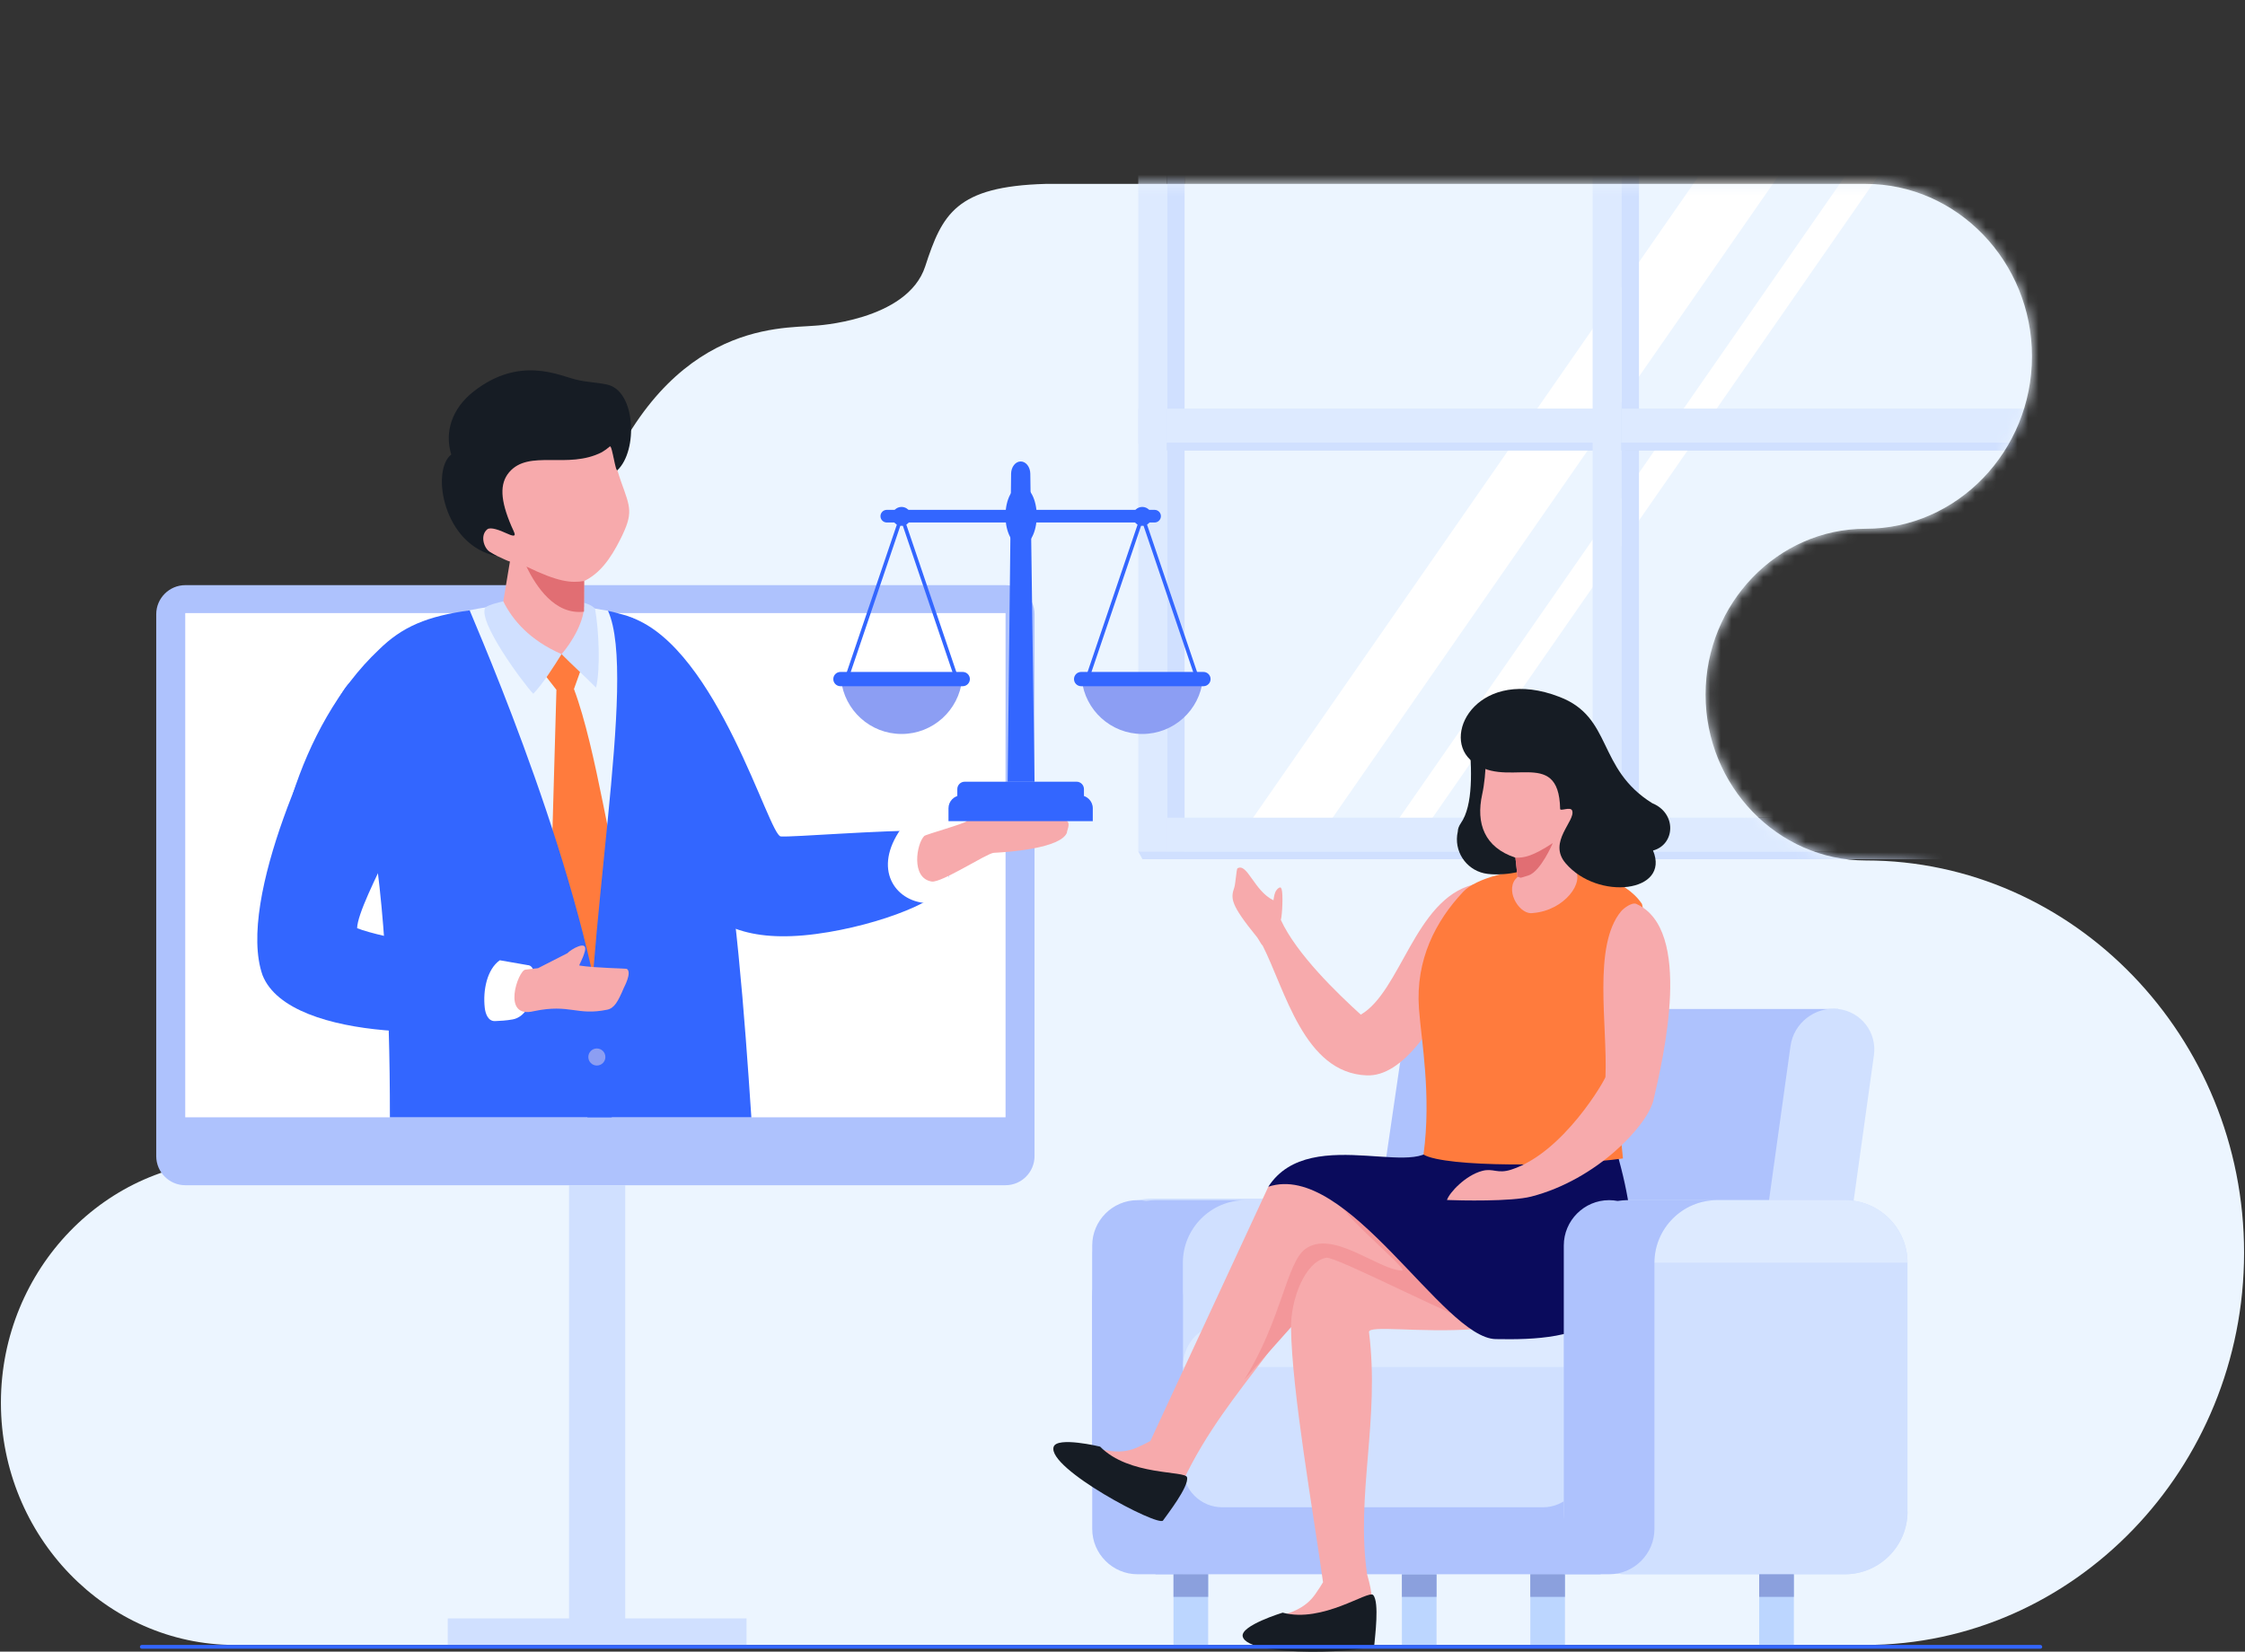 <svg width="212" height="156" viewBox="0 0 212 156" fill="none" xmlns="http://www.w3.org/2000/svg">
<rect x="0" y="0" width="212" height="156" fill="#333333" stroke="none"/>
<g clip-path="url(#clip0_338_11409)">
<path fill-rule="evenodd" clip-rule="evenodd" d="M28.528 109.608H22.157C10.036 109.608 0.115 119.873 0.086 132.431V132.543C0.115 145.101 10.036 155.366 22.157 155.366H176.172C195.83 155.366 211.913 138.693 211.913 118.319C211.913 97.942 195.831 81.27 176.172 81.27C167.861 81.27 161.061 74.221 161.061 65.606C161.061 56.99 167.861 49.941 176.172 49.941C184.815 49.941 191.884 42.613 191.884 33.655C191.884 24.698 184.813 17.369 176.172 17.369H98.728C90.289 17.608 88.978 20.211 87.371 25.154C85.683 30.346 76.917 30.764 76.917 30.764C73.668 31.053 62.443 30.282 55.993 48.17C52.228 59.754 32.673 60.687 32.673 60.687H27.151C20.535 60.687 15.122 66.297 15.122 73.154C15.122 80.011 20.534 85.621 27.151 85.621H28.528C34.89 85.621 40.096 91.018 40.096 97.614C40.096 104.209 34.89 109.606 28.528 109.606" fill="#ECF5FF"/>
<mask id="mask0_338_11409" style="mask-type:luminance" maskUnits="userSpaceOnUse" x="0" y="17" width="212" height="139">
<path d="M28.528 109.608H22.157C10.036 109.608 0.115 119.873 0.086 132.431V132.543C0.115 145.101 10.036 155.366 22.157 155.366H176.172C195.83 155.366 211.913 138.693 211.913 118.319C211.913 97.942 195.831 81.27 176.172 81.27C167.861 81.27 161.061 74.221 161.061 65.606C161.061 56.99 167.861 49.941 176.172 49.941C184.815 49.941 191.884 42.613 191.884 33.655C191.884 24.698 184.813 17.369 176.172 17.369H98.728C90.289 17.608 88.978 20.211 87.371 25.154C85.683 30.346 76.917 30.764 76.917 30.764C73.668 31.053 62.443 30.282 55.993 48.17C52.228 59.754 32.673 60.687 32.673 60.687H27.151C20.535 60.687 15.122 66.297 15.122 73.154C15.122 80.011 20.534 85.621 27.151 85.621H28.528C34.89 85.621 40.096 91.018 40.096 97.614C40.096 104.209 34.89 109.606 28.528 109.606" fill="white"/>
</mask>
<g mask="url(#mask0_338_11409)">
<path d="M193.3 3.922H111.863V77.23H193.3V3.922Z" fill="#ECF5FF"/>
<path fill-rule="evenodd" clip-rule="evenodd" d="M169.748 3.189H177.256L123.717 80.294H116.209L169.748 3.189ZM183.573 3.189H186.693L133.154 80.294H130.034L183.573 3.189Z" fill="white"/>
<path d="M110.208 0H107.488V41.805H110.208V0Z" fill="#DDEAFF"/>
<path fill-rule="evenodd" clip-rule="evenodd" d="M107.488 41.805H153.115V42.537H107.885L107.488 41.805Z" fill="#C9DBF5"/>
<path d="M111.864 3.189H110.209V41.805H111.864V3.189Z" fill="#D0E0FF"/>
<path d="M153.115 38.615H110.209V41.805H153.115V38.615Z" fill="#D9E6F9"/>
<path d="M153.115 0H150.395V41.805H153.115V0Z" fill="#DDEAFF"/>
<path d="M154.77 0H153.115V42.537H154.77V0Z" fill="#D0E0FF"/>
<path d="M110.208 38.615H107.488V80.42H110.208V38.615Z" fill="#DDEAFF"/>
<path fill-rule="evenodd" clip-rule="evenodd" d="M107.488 80.42H153.115V81.152H107.885L107.488 80.42Z" fill="#D0E0FF"/>
<path d="M111.864 41.805H110.209V80.42H111.864V41.805Z" fill="#D0E0FF"/>
<path d="M153.115 41.805H110.209V42.537H153.115V41.805Z" fill="#D0E0FF"/>
<path d="M153.115 77.231H110.209V80.42H153.115V77.231Z" fill="#DDEAFF"/>
<path d="M153.115 38.615H110.209V41.805H153.115V38.615Z" fill="#DDEAFF"/>
<path d="M153.115 38.615H150.395V80.42H153.115V38.615Z" fill="#DDEAFF"/>
<path d="M154.77 38.615H153.115V81.152H154.77V38.615Z" fill="#D0E0FF"/>
<path fill-rule="evenodd" clip-rule="evenodd" d="M153.115 41.805H196.021V42.537H153.512L153.115 41.805Z" fill="#C9DBF5"/>
<path d="M196.021 38.615H153.115V41.805H196.021V38.615Z" fill="#D9E6F9"/>
<path d="M196.022 0H193.301V41.805H196.022V0Z" fill="#DDEAFF"/>
<path d="M197.674 0H196.02V42.537H197.674V0Z" fill="#D0E0FF"/>
<path fill-rule="evenodd" clip-rule="evenodd" d="M150.395 80.42H196.021V81.152H150.792L150.395 80.42Z" fill="#D0E0FF"/>
<path d="M196.021 41.805H153.115V42.537H196.021V41.805Z" fill="#D0E0FF"/>
<path d="M196.021 77.231H153.115V80.42H196.021V77.231Z" fill="#DDEAFF"/>
<path d="M196.021 38.615H153.115V41.805H196.021V38.615Z" fill="#DDEAFF"/>
<path d="M196.022 38.615H193.301V80.42H196.022V38.615Z" fill="#DDEAFF"/>
<path d="M197.674 38.615H196.02V81.152H197.674V38.615Z" fill="#D0E0FF"/>
</g>
<path fill-rule="evenodd" clip-rule="evenodd" d="M173.568 95.297L168.814 128.573L129.735 128.592C129.662 128.592 129.588 128.573 129.513 128.573C128.735 128.573 128.215 127.675 128.336 126.863L132.177 100.618C132.404 99.119 133.173 95.298 138.382 95.298H173.568V95.297Z" fill="#AEC2FD"/>
<path fill-rule="evenodd" clip-rule="evenodd" d="M134.019 139.869C134.919 139.869 135.656 140.605 135.656 141.506V155.368H132.406C132.393 155.368 132.383 155.357 132.383 155.345V141.506C132.383 140.606 133.119 139.869 134.02 139.869" fill="#BCD6FF"/>
<path d="M135.656 148.689H132.383V150.825H135.656V148.689Z" fill="#8BA0DD"/>
<path fill-rule="evenodd" clip-rule="evenodd" d="M146.146 143.395C147.046 143.395 147.783 144.131 147.783 145.032V155.367H144.51V145.032C144.51 144.132 145.246 143.395 146.147 143.395" fill="#BCD6FF"/>
<path fill-rule="evenodd" clip-rule="evenodd" d="M112.453 139.869C113.353 139.869 114.09 140.605 114.09 141.506V155.368H110.816V141.506C110.816 140.606 111.553 139.869 112.453 139.869" fill="#BCD6FF"/>
<path fill-rule="evenodd" clip-rule="evenodd" d="M167.761 139.869C168.661 139.869 169.398 140.605 169.398 141.506V155.368H166.125V141.506C166.125 140.606 166.861 139.869 167.762 139.869" fill="#BCD6FF"/>
<path fill-rule="evenodd" clip-rule="evenodd" d="M111.554 135.479H148.714C150.058 135.479 151.157 136.578 151.157 137.922V148.688H109.109V137.922C109.109 136.577 110.209 135.479 111.553 135.479" fill="#AEC2FD"/>
<path fill-rule="evenodd" clip-rule="evenodd" d="M108.765 113.213H126.324C129.418 113.213 131.949 115.744 131.949 118.838V131.944C131.949 135.038 129.418 137.569 126.324 137.569H108.765C105.672 137.569 103.141 135.038 103.141 131.944V118.838C103.141 115.744 105.672 113.213 108.765 113.213Z" fill="#D0E0FF"/>
<path fill-rule="evenodd" clip-rule="evenodd" d="M107.421 118.119C109.775 118.119 111.701 120.045 111.701 122.399V148.689H107.421C105.067 148.689 103.141 146.763 103.141 144.409V122.399C103.141 120.045 105.067 118.119 107.421 118.119Z" fill="#AEC2FD"/>
<path fill-rule="evenodd" clip-rule="evenodd" d="M115.421 125.391H145.707C147.752 125.391 149.424 127.064 149.424 129.108V138.646C149.424 140.692 147.751 142.364 145.707 142.364H115.421C113.376 142.364 111.703 140.691 111.703 138.646V129.108C111.703 127.063 113.376 125.391 115.421 125.391Z" fill="#D0E0FF"/>
<path fill-rule="evenodd" clip-rule="evenodd" d="M114.591 125.391H147.859C148.72 125.391 149.423 127.064 149.423 129.109H111.701C111.701 127.064 113.176 125.391 114.591 125.391Z" fill="#DDEAFF"/>
<path fill-rule="evenodd" clip-rule="evenodd" d="M173.568 95.298C175.734 95.539 177.259 97.503 176.959 99.662L174.662 116.149C174.361 118.308 172.343 119.877 170.177 119.636C168.011 119.395 166.485 117.431 166.786 115.271L169.083 98.785C169.384 96.626 171.402 95.057 173.568 95.298Z" fill="#D0E0FF"/>
<path fill-rule="evenodd" clip-rule="evenodd" d="M153.576 113.355H174.225C177.472 113.355 180.129 116.012 180.129 119.259V142.784C180.129 146.031 177.472 148.688 174.225 148.688H153.576C150.329 148.688 147.672 146.031 147.672 142.784V119.259C147.672 116.012 150.329 113.355 153.576 113.355Z" fill="#D0E0FF"/>
<path fill-rule="evenodd" clip-rule="evenodd" d="M156.233 119.259H147.672C147.672 116.31 149.864 113.848 152.699 113.42C154.701 113.776 156.233 115.536 156.233 117.635V119.258V119.259ZM162.138 113.355H174.226C177.473 113.355 180.13 116.012 180.13 119.259H156.234C156.234 116.012 158.891 113.355 162.139 113.355H162.138Z" fill="#DDEAFF"/>
<path fill-rule="evenodd" clip-rule="evenodd" d="M180.13 142.785C180.13 146.032 177.473 148.689 174.225 148.689H153.576C152.48 148.689 151.451 148.386 150.568 147.86V142.785H180.129H180.13Z" fill="#D0E0FF"/>
<path d="M147.781 148.689H144.508V150.825H147.781V148.689Z" fill="#8BA0DD"/>
<path d="M169.398 148.689H166.125V150.825H169.398V148.689Z" fill="#8BA0DD"/>
<path d="M114.09 148.689H110.816V150.825H114.09V148.689Z" fill="#8BA0DD"/>
<path fill-rule="evenodd" clip-rule="evenodd" d="M107.421 113.355C107.693 113.355 107.961 113.382 108.22 113.431C108.516 113.393 108.856 113.355 109.044 113.355H117.606C114.359 113.355 111.701 116.012 111.701 119.259V133.289C111.701 135.643 109.775 137.57 107.421 137.57H103.25C103.19 137.57 103.141 137.52 103.141 137.46V117.636C103.141 115.282 105.067 113.355 107.421 113.355Z" fill="#AEC2FD"/>
<path d="M132.708 112.342C128.274 113.508 125.834 107.967 119.772 112.087L108.633 136.1C108.521 136.159 108.411 136.216 108.302 136.273C108.217 136.317 108.133 136.36 108.05 136.402C107.849 136.504 107.653 136.597 107.463 136.681C107.377 136.719 107.292 136.756 107.206 136.79C105.824 137.345 104.545 137.019 103.481 136.789C102.656 136.61 102.046 136.423 101.066 137.165C101.034 137.188 101.007 137.213 100.983 137.24C100.706 137.54 100.795 138.047 101.187 138.226L110.055 142.197C110.491 142.396 110.663 142.113 110.907 141.724C110.942 141.669 110.971 141.61 110.994 141.547C114.813 132.063 122.407 126.461 124.556 119.384C124.556 119.384 131.129 123.403 135.268 123.456C141.258 123.534 145.525 119.631 145.619 119.387C145.779 118.976 132.707 112.342 132.707 112.342" fill="#F7AAAC"/>
<path d="M126.34 112.705C124.798 113.345 133.721 120.377 132.301 120.002C130.009 119.839 125.802 116.098 123.253 117.974C121.488 119.273 120.999 124.739 117.5 130.311C117.581 130.213 121.829 125.454 121.901 125.37C123.119 123.941 123.098 124.289 123.61 121.09C123.61 121.09 136.747 124.998 140.023 124.3C145.234 123.192 141.521 117.249 141.583 116.985C141.685 116.556 126.34 112.705 126.34 112.705Z" fill="#F3979A"/>
<path d="M132.717 114.671C130.646 116.759 134.015 116.573 132.001 116.8C130.719 116.945 141.197 123.805 139.214 124.818C138.632 125.115 126.136 118.632 125.255 118.794C123.164 119.179 121.881 122.853 121.913 125.391C121.99 131.44 124.032 142.883 124.937 149.445C124.871 149.552 124.806 149.659 124.74 149.761C124.69 149.843 124.639 149.923 124.588 150.001C124.467 150.191 124.346 150.37 124.225 150.539C124.17 150.616 124.115 150.691 124.059 150.763C123.149 151.942 121.883 152.311 120.849 152.653C120.047 152.918 119.426 153.067 118.959 154.204C118.943 154.239 118.933 154.275 118.926 154.311C118.84 154.711 119.174 155.101 119.602 155.056L128.59 154.051C129.067 154.001 129.418 153.606 129.43 153.147C129.432 153.082 129.428 153.016 129.415 152.95C129.666 151.689 129.667 150.648 129.095 148.684C128.018 141.172 130.315 134.121 129.278 125.815C129.193 125.129 134.163 125.901 139.121 125.542C142.287 125.313 145.064 124.809 147.773 122.565C147.773 122.565 140.025 111.189 139.953 110.753C139.881 110.318 132.717 114.673 132.717 114.673" fill="#F7AAAC"/>
<path fill-rule="evenodd" clip-rule="evenodd" d="M121.122 152.316C121.122 152.316 117.117 153.536 117.352 154.564C117.826 156.638 129.728 156.07 129.783 155.314C129.831 154.66 130.278 151.31 129.669 150.648C129.216 150.156 124.914 153.33 121.122 152.316Z" fill="#161C24"/>
<path fill-rule="evenodd" clip-rule="evenodd" d="M135.558 107.516C135.208 112.063 123.796 105.826 119.771 112.087C127.227 109.599 136.249 126.384 141.239 126.478C148.805 126.622 157.914 125.803 152.403 107.913C150.583 103.66 136.23 104.794 135.558 107.516Z" fill="#0A0B5C"/>
<path d="M138.917 89.927C135.641 97.118 132.415 101.694 129.068 101.571C123.132 101.353 121.363 93.478 119.214 89.271L119.191 89.276C119.058 89.118 118.818 88.657 118.698 88.51C116.154 85.387 116.214 84.847 116.559 83.818C116.667 83.494 116.752 82.225 116.843 82.024C117.773 81.437 118.421 84.147 120.255 85.032C120.301 84.837 120.293 84.611 120.426 84.275C120.489 84.114 120.657 83.917 120.76 83.865C120.878 83.807 120.95 83.758 121.026 83.984C121.174 84.421 121.093 86.381 120.954 86.888C122.441 90.131 126.345 93.874 128.503 95.833C132.27 93.645 133.616 84.979 139.079 83.564C139.636 83.205 140.544 87.476 138.916 89.927" fill="#F7AAAC"/>
<path fill-rule="evenodd" clip-rule="evenodd" d="M155.054 85.376C156.908 92.945 151.576 94.137 153.259 109.418C147.693 110.19 136.536 110.266 134.423 109.052C135.189 103.43 134.216 98.319 133.995 95.25C133.661 90.633 135.592 86.974 138.164 84.238C140.621 81.623 151.918 80.701 155.054 85.376Z" fill="#FF7B3D"/>
<path fill-rule="evenodd" clip-rule="evenodd" d="M154.521 85.373C159.895 87.774 157.098 99.806 156.14 103.913C155.546 106.34 150.772 111.429 144.594 113.018C142.713 113.502 137.844 113.391 136.639 113.34C136.877 112.63 138.403 110.999 139.973 110.59C141.035 110.313 141.384 110.901 142.724 110.468C147.668 108.866 151.579 101.963 151.607 101.719C151.81 96.791 150.385 89.334 153.083 86.073C153.33 85.775 154.122 85.195 154.521 85.373Z" fill="#F7AAAC"/>
<path fill-rule="evenodd" clip-rule="evenodd" d="M103.886 136.634C103.886 136.634 99.817 135.653 99.497 136.657C98.853 138.684 109.395 144.237 109.826 143.614C110.199 143.075 112.286 140.414 112.097 139.535C111.957 138.881 106.639 139.432 103.885 136.634" fill="#161C24"/>
<path fill-rule="evenodd" clip-rule="evenodd" d="M138.667 68.9C138.961 72.083 139.173 75.531 138.154 77.415C138.086 77.515 138.022 77.619 137.964 77.727V77.728C137.757 78.029 137.667 78.293 137.665 78.525C137.638 78.642 137.616 78.763 137.602 78.885C137.387 80.689 138.674 82.324 140.477 82.539C142.28 82.754 144.904 82.238 145.019 81.263C145.136 80.288 144.155 79.372 144.153 79.229L146.236 78.793L138.667 68.9Z" fill="#161C24"/>
<path fill-rule="evenodd" clip-rule="evenodd" d="M143.103 81.006L143.302 82.825L143.067 83.084C142.174 84.325 143.585 86.457 144.755 86.236C147.753 86.001 149.726 83.266 148.661 82.055L148.216 81.671L147.802 79.114C147.954 79.085 148.991 78.306 149.311 78.161C149.631 78.016 150.037 77.312 149.983 76.63C149.929 75.949 148.911 76.302 148.911 76.302C149.956 74.405 151.211 72.804 149.148 71.481C147.087 70.156 142.694 69.793 142.694 69.793L140.006 69.231C140.447 70.076 140.389 73.095 139.965 75.03C139.362 77.779 140.181 80.04 143.103 81.007" fill="#F7AAAC"/>
<path fill-rule="evenodd" clip-rule="evenodd" d="M146.635 79.625C146.635 79.625 145.499 82.308 144.332 82.687C143.166 83.067 143.755 82.822 143.303 82.826L143.104 81.007C143.944 81.034 144.742 80.865 146.635 79.626" fill="#E16E73"/>
<path fill-rule="evenodd" clip-rule="evenodd" d="M138.816 71.735C136.143 69.187 139.78 62.922 147.258 65.819C152.322 67.751 150.758 72.58 156.024 75.862C158.365 76.815 158.189 79.773 156.099 80.332C157.757 84.297 150.87 85.105 147.832 81.519C146.14 79.521 148.804 77.529 148.464 76.566C148.316 76.145 147.332 76.66 147.327 76.4C147.206 70.322 142.05 74.813 138.816 71.735Z" fill="#161C24"/>
<path fill-rule="evenodd" clip-rule="evenodd" d="M151.952 113.355C152.225 113.355 152.492 113.382 152.751 113.431C153.048 113.393 153.387 113.355 153.576 113.355H162.137C158.89 113.355 156.232 116.012 156.232 119.259V144.409C156.232 146.763 154.306 148.689 151.952 148.689H147.782C147.721 148.689 147.672 148.639 147.672 148.579V117.636C147.672 115.282 149.598 113.355 151.952 113.355Z" fill="#AEC2FD"/>
<path fill-rule="evenodd" clip-rule="evenodd" d="M94.951 55.268H17.497C15.989 55.268 14.754 56.502 14.754 58.01V109.202C14.754 110.711 15.988 111.945 17.497 111.945H94.951C96.459 111.945 97.693 110.711 97.693 109.202V58.01C97.693 56.502 96.459 55.268 94.951 55.268Z" fill="#AEC2FD"/>
<path fill-rule="evenodd" clip-rule="evenodd" d="M94.941 57.905H17.507C17.499 57.905 17.492 57.912 17.492 57.92V105.514C17.492 105.523 17.499 105.53 17.507 105.53H94.941C94.95 105.53 94.956 105.523 94.956 105.514V57.919C94.956 57.911 94.95 57.904 94.941 57.904" fill="white"/>
<path fill-rule="evenodd" clip-rule="evenodd" d="M59.328 72.486C63.839 82.385 64.713 90.334 78.27 88.033C84.236 87.02 90.269 84.457 89.553 82.634C88.537 80.046 92.005 78.356 88.039 78.43C82.767 78.415 74.917 79.085 73.728 79.001C72.602 78.922 67.774 61.297 59.64 58.329C58.819 57.8 56.928 68.871 59.328 72.486Z" fill="#3366FF"/>
<path fill-rule="evenodd" clip-rule="evenodd" d="M87.377 85.292C89.54 84.054 89.86 83.416 89.553 82.634C88.444 79.806 93.202 77.875 85.095 78.257C82.38 82.094 84.526 85.072 87.377 85.292Z" fill="white"/>
<path fill-rule="evenodd" clip-rule="evenodd" d="M91.273 77.559C92.395 75.7 99.413 77.541 100.026 77.453C101.451 77.248 100.711 78.44 100.747 78.664C100.124 80.106 95.455 80.468 93.846 80.548C93.206 80.58 88.906 83.406 87.986 83.261C85.986 82.945 86.555 79.656 87.285 78.954C87.433 78.812 91.222 77.752 91.273 77.559Z" fill="#F7AAAC"/>
<path fill-rule="evenodd" clip-rule="evenodd" d="M43.781 58.567C47.835 68.166 48.646 94.278 48.909 105.338H63.637C63.776 93.78 62.55 70.659 59.269 60.208C58.669 58.297 58.19 58.316 57.417 57.691C53.303 56.957 49.891 56.517 44.104 57.683L43.782 58.567H43.781Z" fill="#ECF5FF"/>
<path fill-rule="evenodd" clip-rule="evenodd" d="M59.133 85.673L57.577 100.642L51.914 87.443L52.545 65.154L50.848 62.979L53.196 61.594L54.988 62.875L54.2 65.08C56.347 70.803 57.704 81.212 59.133 85.671" fill="#FF7B3D"/>
<path fill-rule="evenodd" clip-rule="evenodd" d="M70.951 105.528C69.661 86.13 67.587 60.133 58.772 58.037C58.31 57.907 57.859 57.793 57.416 57.691C60.272 64 55.146 88.017 55.472 105.528H70.95L70.951 105.528Z" fill="#3366FF"/>
<path fill-rule="evenodd" clip-rule="evenodd" d="M57.77 105.528C57.755 104.708 57.72 103.861 57.659 102.988C56.526 86.587 46.979 63.895 44.352 57.648C40.347 58.197 37.987 59.176 35.754 61.387C31.965 64.957 29.232 70.02 27.617 75.097L34.609 75.772C36.235 83.412 36.829 94.377 36.819 105.528H57.77V105.528Z" fill="#3366FF"/>
<path fill-rule="evenodd" clip-rule="evenodd" d="M58.575 50.945C57.637 52.812 56.627 54.176 55.161 54.878L55.151 57.774C56.074 59.604 56.019 61.327 53.497 61.767C46.574 62.109 47.422 57.292 47.482 57.066L48.153 53.037C47.923 53.023 45.995 52.016 45.497 51.864C45 51.71 44.269 50.752 44.22 49.739C44.171 48.727 45.736 49.054 45.736 49.054C43.84 46.461 41.695 44.343 44.477 42.008C47.26 39.672 53.651 38.31 53.651 38.31L57.498 36.977C57.009 38.304 57.663 42.732 58.651 45.498C59.536 47.978 59.834 48.439 58.575 50.946" fill="#F7AAAC"/>
<path fill-rule="evenodd" clip-rule="evenodd" d="M53.029 61.783C52.344 62.885 51.263 64.598 50.356 65.526C49.391 64.51 45.059 58.654 45.834 57.37C46.171 57.119 47.071 56.895 47.526 56.801C48.404 58.548 49.975 60.444 53.029 61.783Z" fill="#D0E0FF"/>
<path fill-rule="evenodd" clip-rule="evenodd" d="M53.029 61.784C53.924 62.699 55.389 64.032 56.284 64.946C56.713 63.219 56.556 59.505 56.189 57.48C55.824 57.137 55.55 57.067 55.154 56.93C55.29 58.555 53.965 60.73 53.029 61.783" fill="#D0E0FF"/>
<path fill-rule="evenodd" clip-rule="evenodd" d="M49.709 53.512C50.623 55.382 52.384 58.103 55.151 57.773L55.162 54.877C53.93 55.075 52.725 54.978 49.709 53.512Z" fill="#E16E73"/>
<path fill-rule="evenodd" clip-rule="evenodd" d="M42.614 42.929C41.964 40.816 42.656 38.593 44.74 36.964C49.059 33.59 52.767 35.455 54.37 35.848C55.477 36.12 56.225 36.091 57.313 36.318C60.036 36.887 60.268 42.55 58.305 44.41C58.11 44.595 57.808 42.002 57.589 42.167C57.359 42.369 57.105 42.553 56.825 42.715C53.627 44.354 49.944 42.41 48.081 44.604C47.159 45.69 47.251 47.256 48.285 49.675C48.589 50.388 48.995 50.913 47.791 50.355C47.239 50.099 46.329 49.742 46.017 49.992C45.326 50.551 45.675 51.726 46.227 52.105C46.473 52.273 46.939 52.526 46.939 52.526C41.855 51.562 40.667 44.437 42.614 42.929Z" fill="#161C24"/>
<path fill-rule="evenodd" clip-rule="evenodd" d="M56.362 99.029C56.807 99.029 57.167 99.39 57.167 99.835C57.167 100.279 56.807 100.64 56.362 100.64C55.918 100.64 55.557 100.279 55.557 99.835C55.557 99.39 55.917 99.029 56.362 99.029Z" fill="#8C9EF3"/>
<path fill-rule="evenodd" clip-rule="evenodd" d="M40.227 71.711C40.22 68.245 40.034 63.237 36.57 63.382C35.654 63.421 33.647 63.477 32.63 64.933C29.974 68.733 22.284 84.947 24.79 92.102C27.386 98.697 45.349 97.953 47.587 96.393C47.997 95.128 49.598 91.234 47.807 90.602C44.27 89.931 35.991 88.596 33.722 87.665C33.811 85.023 40.23 74.546 40.225 71.712" fill="#3366FF"/>
<path fill-rule="evenodd" clip-rule="evenodd" d="M47.198 90.697C45.987 91.549 45.59 93.541 45.776 95.186C45.836 95.716 46.076 96.472 46.754 96.443C47.202 96.424 47.801 96.397 48.417 96.284C50.668 95.871 51.082 91.174 49.836 91.157L47.198 90.697Z" fill="white"/>
<path fill-rule="evenodd" clip-rule="evenodd" d="M49.604 91.585L50.808 91.445L53.578 90.032C53.877 89.69 55.518 88.712 55.236 89.822C55.039 90.602 54.651 91.149 54.715 91.195C56.228 91.435 59.119 91.46 59.198 91.514C59.694 91.848 58.943 93.225 58.919 93.283C58.358 94.605 58.014 95.228 57.331 95.368C54.455 95.957 53.837 94.798 50.443 95.499C47.297 96.292 48.93 91.665 49.604 91.586" fill="#F7AAAC"/>
<path fill-rule="evenodd" clip-rule="evenodd" d="M90.789 75.119H101.973C102.644 75.119 103.194 75.668 103.194 76.34V77.56H89.568V76.34C89.568 75.668 90.117 75.119 90.789 75.119Z" fill="#3366FF"/>
<path fill-rule="evenodd" clip-rule="evenodd" d="M91.097 73.832H101.663C102.046 73.832 102.36 74.146 102.36 74.529V75.225H90.4V74.529C90.4 74.146 90.714 73.832 91.097 73.832Z" fill="#3366FF"/>
<path fill-rule="evenodd" clip-rule="evenodd" d="M96.388 43.586C96.887 43.586 97.286 44.107 97.294 44.743L97.692 73.832H95.156L95.48 44.743C95.487 44.106 95.888 43.586 96.387 43.586" fill="#3366FF"/>
<path fill-rule="evenodd" clip-rule="evenodd" d="M83.742 48.156H109.03C109.358 48.156 109.627 48.425 109.627 48.753C109.627 49.081 109.359 49.35 109.03 49.35H83.742C83.414 49.35 83.144 49.082 83.144 48.753C83.144 48.425 83.413 48.156 83.742 48.156Z" fill="#3366FF"/>
<path fill-rule="evenodd" clip-rule="evenodd" d="M96.425 45.918C97.24 45.918 97.901 47.173 97.901 48.721C97.901 50.268 97.241 51.523 96.425 51.523C95.61 51.523 94.949 50.268 94.949 48.721C94.949 47.173 95.61 45.918 96.425 45.918Z" fill="#3366FF"/>
<path d="M107.706 48.719L102.637 63.662L102.966 63.774L108.036 48.83L107.706 48.719Z" fill="#3366FF"/>
<path d="M108.034 48.713L107.705 48.824L112.775 63.768L113.104 63.656L108.034 48.713Z" fill="#3366FF"/>
<path fill-rule="evenodd" clip-rule="evenodd" d="M113.584 64.195C113.276 67.079 110.835 69.324 107.87 69.324C104.906 69.324 102.465 67.079 102.156 64.195H113.585H113.584Z" fill="#8C9EF3"/>
<path d="M102.094 63.465H113.644C114.015 63.465 114.318 63.769 114.318 64.139C114.318 64.509 114.014 64.813 113.644 64.813H102.094C101.723 64.813 101.42 64.509 101.42 64.139C101.42 63.769 101.724 63.465 102.094 63.465Z" fill="#3366FF"/>
<path fill-rule="evenodd" clip-rule="evenodd" d="M107.869 47.879C108.362 47.879 108.763 48.279 108.763 48.773C108.763 49.267 108.363 49.667 107.869 49.667C107.374 49.667 106.975 49.267 106.975 48.773C106.975 48.279 107.374 47.879 107.869 47.879Z" fill="#3366FF"/>
<path d="M84.974 48.719L79.904 63.662L80.233 63.774L85.303 48.83L84.974 48.719Z" fill="#3366FF"/>
<path d="M85.302 48.713L84.973 48.824L90.042 63.768L90.371 63.656L85.302 48.713Z" fill="#3366FF"/>
<path fill-rule="evenodd" clip-rule="evenodd" d="M90.852 64.195C90.543 67.079 88.102 69.324 85.138 69.324C82.173 69.324 79.733 67.079 79.424 64.195H90.853H90.852Z" fill="#8C9EF3"/>
<path d="M79.363 63.465H90.914C91.285 63.465 91.588 63.769 91.588 64.139C91.588 64.509 91.284 64.813 90.914 64.813H79.363C78.992 64.813 78.689 64.509 78.689 64.139C78.689 63.769 78.993 63.465 79.363 63.465Z" fill="#3366FF"/>
<path fill-rule="evenodd" clip-rule="evenodd" d="M85.136 47.879C85.63 47.879 86.03 48.279 86.03 48.773C86.03 49.267 85.63 49.667 85.136 49.667C84.642 49.667 84.242 49.267 84.242 48.773C84.242 48.279 84.642 47.879 85.136 47.879Z" fill="#3366FF"/>
<path fill-rule="evenodd" clip-rule="evenodd" d="M53.736 111.945H59.043V152.858H70.497V155.367H59.043H53.736H42.281V152.858H53.736V111.945Z" fill="#D0E0FF"/>
<path fill-rule="evenodd" clip-rule="evenodd" d="M13.39 155.367H192.673C192.771 155.367 192.85 155.447 192.85 155.544C192.85 155.642 192.771 155.721 192.673 155.721H13.39C13.292 155.721 13.213 155.641 13.213 155.544C13.213 155.446 13.292 155.367 13.39 155.367Z" fill="#3366FF"/>
</g>
<defs>
<clipPath id="clip0_338_11409">
<rect width="211.827" height="156" fill="white" transform="translate(0.086)"/>
</clipPath>
</defs>
</svg>
